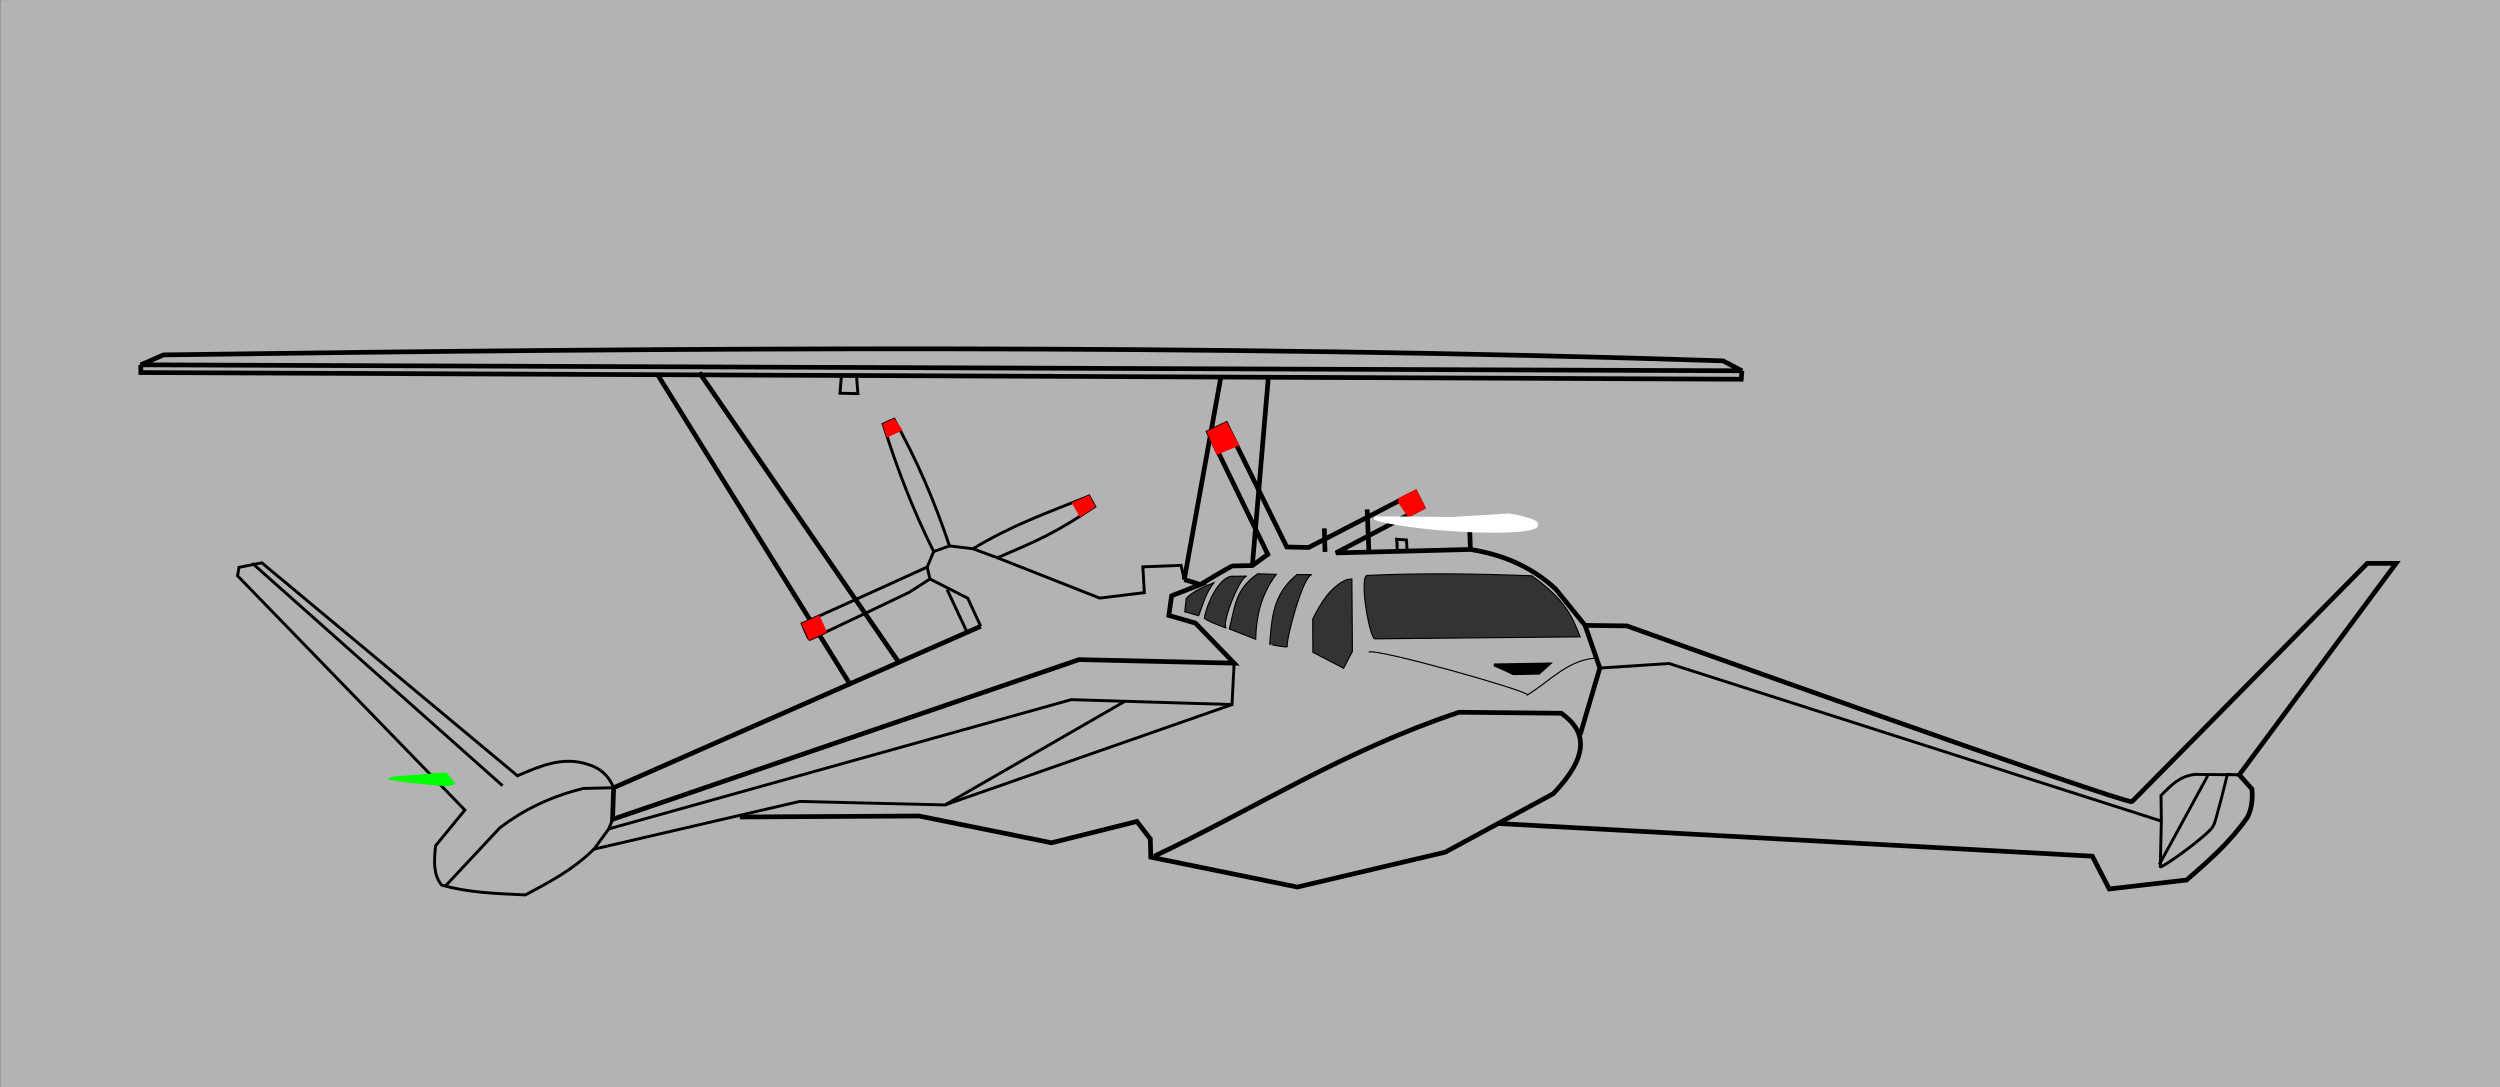 <svg width="530.62" height="230.758" xmlns="http://www.w3.org/2000/svg" xmlns:xlink="http://www.w3.org/1999/xlink" id="svg1247" overflow="hidden"><rect width="100%" height="100%" fill="#808080" stroke="none"/><defs id="defs1251"></defs><g id="g1255" transform="matrix(3.78 0 0 3.78 -825.842 -97.856)"><g id="g1245"><rect x="218.57" y="25.957" width="140.262" height="60.924" id="rect926-5" stroke="#B3B3B3" stroke-width="0.131" stroke-linecap="round" stroke-linejoin="round" fill="#B3B3B3" opacity="0.98"/><path d="M227.662 45.815 226.38 46.373 316.286 46.707 315.227 46.15C286.293 45.21 257.011 45.404 227.662 45.815Z" id="path826-0" stroke="#000000" stroke-width="0.265" fill="none"/><path d="M226.38 46.373 226.387 46.807 316.248 47.181 316.286 46.707" id="path828-0" stroke="#000000" stroke-width="0.265" fill="none"/><path d="M257.74 46.807 268.894 63.005" id="path830-3" stroke="#000000" stroke-width="0.265" fill="none"/><path d="M255.375 46.885 266.253 64.385" id="path832-4" stroke="#000000" stroke-width="0.265" fill="none"/><path d="M287.024 47.083 284.974 58.433" id="path834-7" stroke="#000000" stroke-width="0.265" fill="none"/><path d="M289.704 46.964 288.797 57.645" id="path836-9" stroke="#000000" stroke-width="0.265" fill="none"/><path d="M268.677 49.428 268.066 49.703C268.839 52.187 269.763 54.584 270.904 56.857L271.791 56.542C270.971 54.097 269.969 51.714 268.677 49.428Z" id="path838-3" stroke="#000000" stroke-width="0.165" fill="none"/><path d="M279.945 54.33 279.622 53.743C277.208 54.709 275.285 55.385 273.109 56.702L274.478 57.206C276.85 56.197 277.768 55.798 279.945 54.33Z" id="path838-1-8" stroke="#000000" stroke-width="0.165" fill="none"/><path d="M270.539 57.73C270.162 57.911 263.516 60.907 263.516 60.907 263.516 60.907 263.878 61.798 263.934 61.798 263.989 61.798 269.521 59.151 269.521 59.151L270.692 58.398Z" id="path864-8" stroke="#000000" stroke-width="0.165" fill="none"/><path d="M270.904 56.857 270.539 57.73" id="path866-5" stroke="#000000" stroke-width="0.165" fill="none"/><path d="M271.791 56.542 273.109 56.702" id="path868-8" stroke="#000000" stroke-width="0.165" fill="none"/><path d="M270.692 58.398 272.816 59.478 273.545 61.054" id="path870-8" stroke="#000000" stroke-width="0.165" fill="none"/><path d="M271.653 58.985 272.816 61.468" id="path872-9" stroke="#000000" stroke-width="0.165" fill="none"/><path d="M274.478 57.206 280.223 59.471 282.731 59.165 282.648 57.716 284.794 57.632 284.974 58.433" id="path874-5" stroke="#000000" stroke-width="0.165" fill="none"/><path d="M273.545 61.054 252.932 70.119 252.873 71.893 279.062 62.926 287.773 63.124 285.605 60.877 284.107 60.444 284.265 59.34 285.881 58.709 284.974 58.433" id="path876-1" stroke="#000000" stroke-width="0.265" fill="none"/><path d="M252.873 71.893 252.66 72.43 278.629 65.173 287.655 65.449 287.773 63.124" id="path878-0" stroke="#000000" stroke-width="0.165" fill="none"/><path d="M281.664 65.252 271.535 71.085 263.376 70.888 251.828 73.568 252.66 72.43" id="path880-3" stroke="#000000" stroke-width="0.165" fill="none"/><path d="M260.018 71.762 270.079 71.706 277.52 73.211 282.313 72.013 283.066 72.988 283.094 74.019 291.32 75.696 299.62 73.74 305.696 70.452C307.813 68.235 307.505 66.895 306.142 65.937L300.4 65.881C293.876 68.062 288.991 71.268 283.289 73.963" id="path882-7" stroke="#000000" stroke-width="0.265" fill="none"/><path d="M271.535 71.085 287.655 65.449" id="path884-1" stroke="#000000" stroke-width="0.165" fill="none"/><path d="M252.932 70.119C252.67 69.463 252.198 69.018 251.49 68.808 250.082 68.341 248.807 68.898 247.533 69.448L233.18 57.493 231.898 57.743 231.814 58.217 244.578 71.371 242.934 73.378C242.847 74.257 242.799 74.984 243.269 75.58 244.739 76.014 246.364 76.063 247.978 76.137 249.284 75.436 250.595 74.773 251.828 73.568" id="path886-4" stroke="#000000" stroke-width="0.165" fill="none"/><path d="M232.634 57.507 246.696 70.006" id="path888-7" stroke="#000000" stroke-width="0.165" fill="none"/><path d="M285.881 58.709C285.881 58.709 287.595 57.665 287.694 57.665 287.792 57.665 288.797 57.645 288.797 57.645L289.665 57.015 286.334 50.157 287.319 49.684 290.729 56.601 291.956 56.629 297.948 53.535 298.366 54.371 293.489 56.935 301.041 56.74C303.167 57.077 304.673 57.891 305.835 58.97L307.479 61.004 309.82 61.032C309.82 61.032 337.968 71.121 338.191 70.898 338.414 70.675 351.401 57.52 351.401 57.52L353.017 57.52 344.211 69.393 344.925 70.193C344.981 70.897 344.869 71.4 344.663 71.79 343.65 73.233 342.513 74.199 341.257 75.301L336.909 75.803 335.962 73.963 302.518 72.124" id="path890-9" stroke="#000000" stroke-width="0.265" fill="none"/><path d="M307.479 61.004 308.307 63.4 307.203 67.144" id="path892-4" stroke="#000000" stroke-width="0.265" fill="none"/><path d="M308.307 63.4 312.189 63.143 339.837 71.992 339.818 70.553C340.382 69.993 340.853 69.463 341.729 69.371L344.211 69.393 343.542 69.371C343.542 69.371 342.872 72.169 342.754 72.248 342.636 72.665 339.778 74.723 339.778 74.553L339.837 71.992" id="path894-3" stroke="#000000" stroke-width="0.165" fill="none"/><path d="M286.633 58.607C286.149 59.239 286.021 59.829 285.783 60.461L285.003 60.238 285.086 59.485C285.444 59.118 285.982 58.864 286.633 58.607Z" id="path896-7" stroke="#000000" stroke-width="0.065" fill="#333333"/><path d="M287.615 58.246C287.615 58.246 288.297 58.244 288.492 58.236 288.091 58.243 287.003 61.013 287.339 61.153 287.339 61.153 286.349 60.814 286.098 60.601 286.261 59.723 286.917 58.347 287.615 58.246Z" id="path898-3" stroke="#000000" stroke-width="0.065" fill="#333333"/><path d="M289.093 58.108C287.828 58.999 287.83 59.915 287.506 61.202L288.985 61.783C289.023 60.197 289.42 59.097 290.138 58.138Z" id="path900-6" stroke="#000000" stroke-width="0.065" fill="#333333"/><path d="M291.31 58.148C289.941 59.242 289.885 60.616 289.773 62.069 289.761 62.063 290.731 62.267 290.758 62.197 290.655 61.904 291.635 58.188 292.138 58.157Z" id="path902-8" stroke="#000000" stroke-width="0.065" fill="#333333"/><path d="M294.099 58.433C293.187 58.834 292.657 59.705 292.187 60.65L292.197 62.513 293.921 63.409 294.414 62.463 294.384 58.394Z" id="path904-9" stroke="#000000" stroke-width="0.065" fill="#333333"/><path d="M295.209 58.201C294.794 58.503 295.426 61.928 295.704 61.757L307.203 61.646C306.789 60.63 306.477 59.64 304.484 58.217 301.392 58.102 298.3 58.055 295.209 58.201Z" id="path906-7" stroke="#000000" stroke-width="0.065" fill="#333333"/><path d="M295.328 62.509C295.627 62.231 304.337 64.695 304.246 64.906 305.471 64.165 306.454 62.989 308.009 62.843" id="path908-0" stroke="#000000" stroke-width="0.065" fill="none"/><path d="M302.365 63.222C302.523 63.271 303.459 63.715 303.459 63.715L304.888 63.685 305.459 63.173Z" id="path910-0" stroke="#000000" stroke-width="0.165"/><path d="M265.721 47.004 265.642 47.969 266.647 47.989 266.569 46.984" id="path912-0" stroke="#000000" stroke-width="0.165" fill="none"/><path d="M295.34 56.857 295.242 54.492" id="path914-2" stroke="#000000" stroke-width="0.265" fill="none"/><path d="M292.837 55.556 292.877 56.877" id="path916-4" stroke="#000000" stroke-width="0.265" fill="none"/><path d="M300.996 55.497 301.041 56.74" id="path918-9" stroke="#000000" stroke-width="0.265" fill="none"/><path d="M296.917 56.364 296.936 56.857 297.488 56.837 297.449 56.207 296.897 56.167Z" id="path920-1" stroke="#000000" stroke-width="0.165" fill="none"/><path d="M243.475 75.649 246.547 72.366C247.858 71.366 249.4 70.608 251.237 70.159L252.932 70.119" id="path922-0" stroke="#000000" stroke-width="0.165" fill="none"/><path d="M342.439 69.449 339.719 74.435" id="path924-9" stroke="#000000" stroke-width="0.165" fill="none"/><path d="M286.834 51.328 287.962 50.854 287.319 49.684 286.334 50.157Z" id="path1006-2" stroke="#FF0000" stroke-width="0.165" fill="#FF0000"/><path d="M297.062 53.989 297.591 54.77 298.366 54.371 297.948 53.535 297.02 53.989" id="path1008-6" stroke="#FF0000" stroke-width="0.265" fill="#FF0000"/><path d="M-326.956-88.758C-325.935-88.832-324.835-88.822-323.842-88.731L-325.565-87.746Z" id="path872-6-16-9-7-5-6-8" stroke="#00FF00" stroke-width="0.51" stroke-linecap="round" stroke-linejoin="round" fill="#00FF00" transform="matrix(-0.994 -0.105 0.916 -0.401 0 0)"/><path d="M-310.406-33.395C-311.844-33.545-312.391-33.784-311.794-34.001-311.198-34.218-309.574-34.372-307.67-34.391-305.766-34.41-303.952-34.291-303.063-34.089L-307.274-33.824Z" id="path872-6-16-9-7-5-5-5" stroke="#FFFFFF" stroke-width="0.232" stroke-linecap="round" stroke-linejoin="round" fill="#FFFFFF" transform="matrix(-0.997 -0.071 0.188 -0.982 0 0)"/><path d="M268.287 50.422C268.426 50.366 269.109 50.032 269.109 50.032L268.677 49.428 268.066 49.703Z" id="path1000-2" stroke="#FF0000" stroke-width="0.065" fill="#FF0000"/><path d="M278.696 54.129 279.128 54.881 279.945 54.33 279.622 53.743Z" id="path1002-4" stroke="#FF0000" stroke-width="0.065" fill="#FF0000"/><path d="M263.516 60.907 264.476 60.477 264.87 61.364 263.924 61.798Z" id="path1004-8" stroke="#FF0000" stroke-width="0.065" fill="#FF0000"/></g></g></svg>
